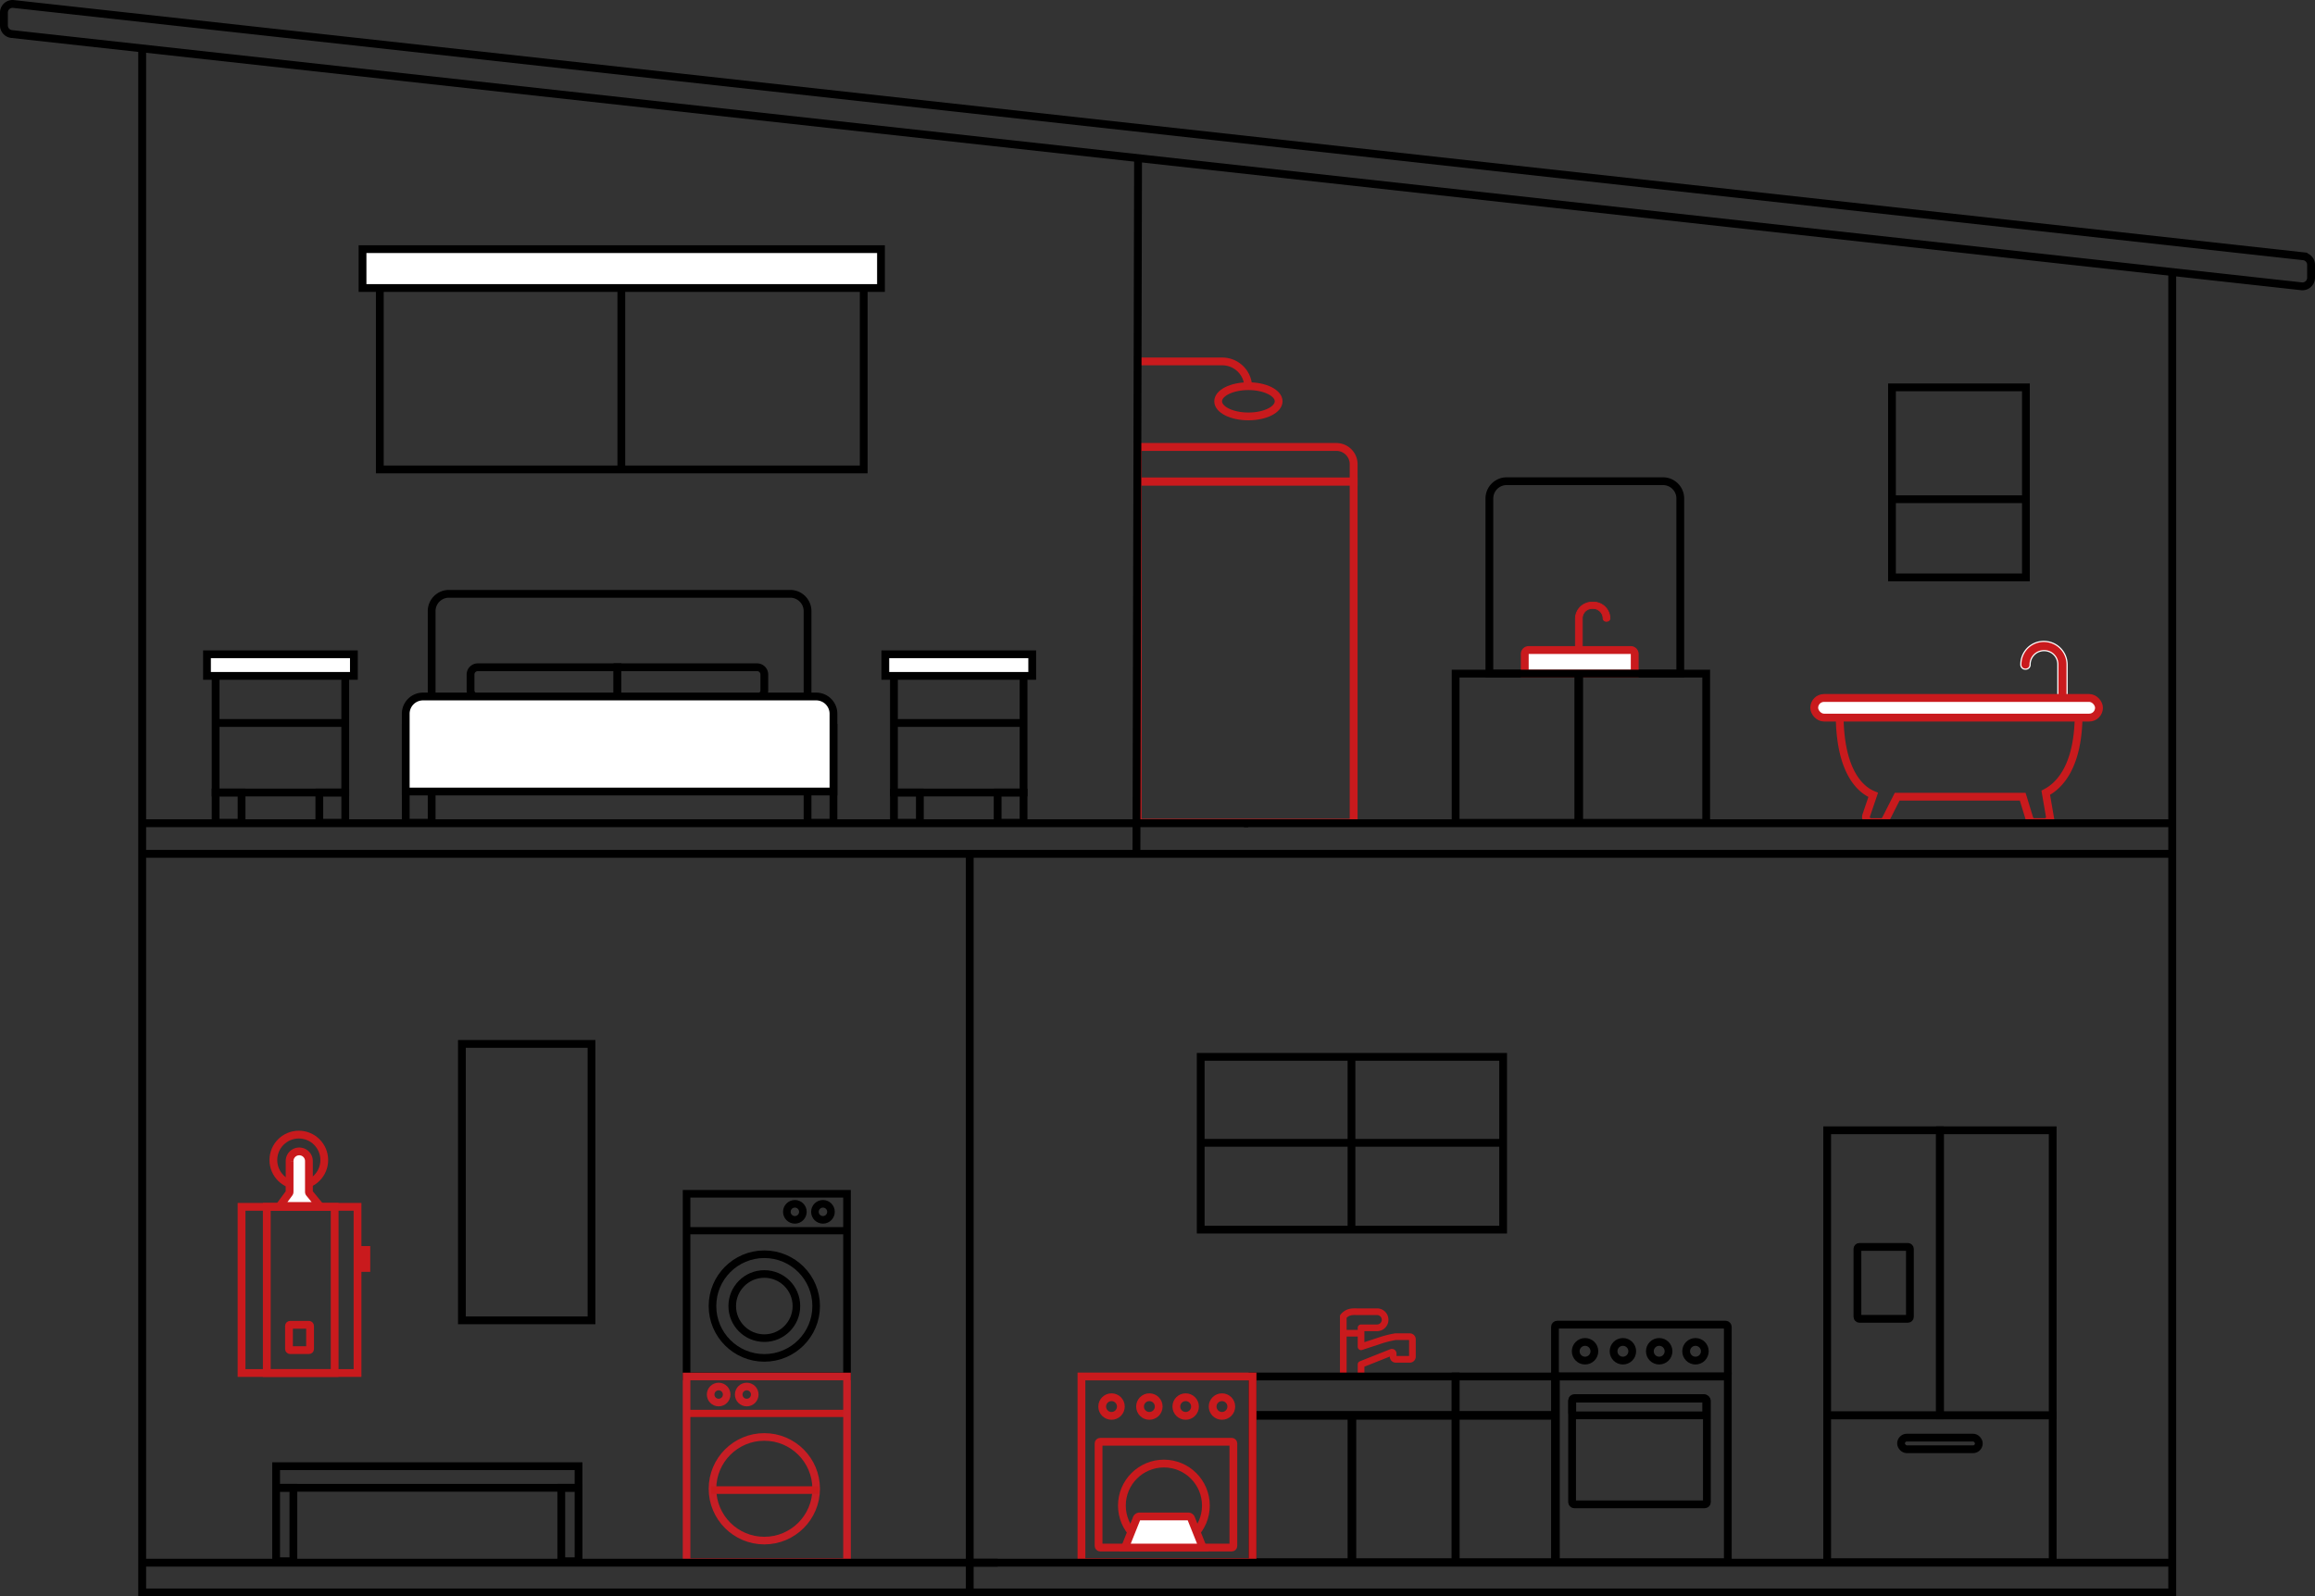 <svg xmlns="http://www.w3.org/2000/svg" width="589.4" height="406.547" viewBox="0 0 589.4 406.547">
  <rect x="0" y="0" width="589.4" height="406.547" fill="#333333" stroke="none"/>
  <g id="Group_48" data-name="Group 48" transform="translate(-29.8 0.747)">
    <g id="Group_20" data-name="Group 20" transform="translate(100.1 294.8)">
      <g id="Group_19" data-name="Group 19">
        <rect id="Rectangle" width="77" height="5.5" transform="translate(0 77.847)" fill="none" stroke="#000" stroke-miterlimit="10" stroke-width="1.98"/>
        <rect id="Rectangle-2" data-name="Rectangle" width="4.4" height="18.7" transform="translate(0 83.347)" fill="none" stroke="#000" stroke-miterlimit="10" stroke-width="1.98"/>
      </g>
      <rect id="Rectangle_Copy_56" data-name="Rectangle Copy 56" width="4.4" height="18.7" transform="translate(72.6 83.347)" fill="none" stroke="#000" stroke-miterlimit="10" stroke-width="1.98"/>
    </g>
    <g id="Group_32" data-name="Group 32" transform="translate(91.3 288.2)">
      <rect id="Rectangle-3" data-name="Rectangle" width="29.525" height="42.319" transform="translate(0 18.395)" fill="none" stroke="#c91a1d" stroke-miterlimit="10" stroke-width="1.98"/>
      <rect id="Rectangle_Copy_12" data-name="Rectangle Copy 12" width="17.28" height="42.319" transform="translate(6.423 18.395)" fill="none" stroke="#c91a1d" stroke-miterlimit="10" stroke-width="1.98"/>
      <rect id="Rectangle-4" data-name="Rectangle" width="5.368" height="6.442" rx="0.268" transform="translate(12.078 48.444)" fill="none" stroke="#c91a1d" stroke-miterlimit="10" stroke-width="1.98"/>
      <circle id="Oval" cx="6.48" cy="6.48" r="6.48" transform="translate(8.1 0)" fill="none" stroke="#c91a1d" stroke-miterlimit="10" stroke-width="1.98"/>
      <path id="Combined_Shape" data-name="Combined Shape" d="M0,13.847,2.4,10.6a.537.537,0,0,0,.105-.319V9.126h.007V2.615c0-.015,0-.032,0-.047,0-.032,0-.064,0-.1a2.461,2.461,0,1,1,4.921,0c0,.032,0,.065,0,.1,0,.015,0,.031,0,.047V9.126h0V10.27a.539.539,0,0,0,.122.34L10.2,13.847Z" transform="translate(9.72 4.32)" fill="#fff" stroke="#c91a1d" stroke-miterlimit="10" stroke-width="1.98"/>
      <g id="Rectangle-5" data-name="Rectangle" transform="translate(29.525 28.386)" fill="none" stroke="#c91a1d" stroke-miterlimit="10" stroke-width="1.98">
        <rect width="3.24" height="6.561" stroke="none"/>
        <rect x="0.99" y="0.99" width="1.26" height="4.581" fill="none"/>
      </g>
    </g>
    <g id="Group_3_Copy" data-name="Group 3 Copy" transform="translate(425.7 341)">
      <rect id="Rectangle-6" data-name="Rectangle" width="44" height="47.3" transform="translate(0 8.8)" fill="none" stroke="#000" stroke-miterlimit="10" stroke-width="1.98"/>
      <rect id="Rectangle-7" data-name="Rectangle" width="34.32" height="26.928" rx="0.55" transform="translate(4.356 14.432)" fill="none" stroke="#000" stroke-miterlimit="10" stroke-width="1.98"/>
      <g id="Group_33" data-name="Group 33" transform="translate(5.28)">
        <circle id="Oval-2" data-name="Oval" cx="2.376" cy="2.376" r="2.376" transform="translate(0 0)" fill="none" stroke="#000" stroke-miterlimit="10" stroke-width="1.98"/>
        <circle id="Oval_Copy" data-name="Oval Copy" cx="2.376" cy="2.376" r="2.376" transform="translate(9.636 0)" fill="none" stroke="#000" stroke-miterlimit="10" stroke-width="1.98"/>
        <circle id="Oval_Copy_2" data-name="Oval Copy 2" cx="2.376" cy="2.376" r="2.376" transform="translate(18.876 0)" fill="none" stroke="#000" stroke-miterlimit="10" stroke-width="1.98"/>
        <circle id="Oval_Copy_3" data-name="Oval Copy 3" cx="2.376" cy="2.376" r="2.376" transform="translate(28.116 0)" fill="none" stroke="#000" stroke-miterlimit="10" stroke-width="1.98"/>
      </g>
      <rect id="Rectangle-8" data-name="Rectangle" width="34.1" height="4.4" rx="0.55" transform="translate(4.4 14.3)" fill="none" stroke="#000" stroke-miterlimit="10" stroke-width="1.98"/>
    </g>
    <path id="Combined_Shape-2" data-name="Combined Shape" d="M0,16.5V5.477H4.526V8.936L9.5,7.3a26.549,26.549,0,0,1,3.772-.937h3.662a.666.666,0,0,1,.666.666v4.433a.667.667,0,0,1-.666.666H13.37a.666.666,0,0,1-.665-.666v-.8a.333.333,0,0,0-.456-.31L4.526,13.425V16.5Zm17.6-5.034v0ZM0,5.477V1.211C1.229-.16,2.419.006,3.621.006H8.6a2.048,2.048,0,0,1,0,4.1H4.526V5.477Z" transform="translate(371.8 333.3)" fill="none" stroke="#c91a1d" stroke-linejoin="round" stroke-miterlimit="10" stroke-width="1.7"/>
    <rect id="Rectangle_Copy_8" data-name="Rectangle Copy 8" width="51.7" height="2.2" transform="translate(348.7 358.6)"/>
    <rect id="Rectangle_Copy_65" data-name="Rectangle Copy 65" width="25.3" height="2.2" transform="translate(400.4 358.6)"/>
    <rect id="Rectangle_Copy_39" data-name="Rectangle Copy 39" width="37.4" height="2.2" transform="translate(375.1 359.7) rotate(90)"/>
    <rect id="Rectangle-9" data-name="Rectangle" width="51.7" height="47.3" transform="translate(348.7 349.8)" fill="none" stroke="#000" stroke-miterlimit="10" stroke-width="1.98"/>
    <rect id="Rectangle_Copy_66" data-name="Rectangle Copy 66" width="25.52" height="47.3" transform="translate(400.4 349.8)" fill="none" stroke="#000" stroke-miterlimit="10" stroke-width="1.98"/>
    <g id="Group_35_Copy_2" data-name="Group 35 Copy 2" transform="translate(204.6 303.27)">
      <g id="Group_35_Copy" data-name="Group 35 Copy">
        <rect id="Rectangle-10" data-name="Rectangle" width="40.85" height="1.838" transform="translate(0 8.484)"/>
        <rect id="Rectangle-11" data-name="Rectangle" width="40.85" height="46.506" fill="none" stroke="#000" stroke-miterlimit="10" stroke-width="1.935"/>
        <circle id="Oval-3" data-name="Oval" cx="2.043" cy="2.043" r="2.043" transform="translate(25.531 2.553)" fill="none" stroke="#000" stroke-miterlimit="10" stroke-width="1.935"/>
        <circle id="Oval_Copy-2" data-name="Oval Copy" cx="2.043" cy="2.043" r="2.043" transform="translate(32.68 2.553)" fill="none" stroke="#000" stroke-miterlimit="10" stroke-width="1.935"/>
        <circle id="Oval-4" data-name="Oval" cx="13.198" cy="13.198" r="13.198" transform="translate(6.599 15.397)" fill="none" stroke="#000" stroke-miterlimit="10" stroke-width="1.935"/>
        <circle id="Oval-5" data-name="Oval" cx="8.17" cy="8.17" r="8.17" transform="translate(11.627 20.425)" fill="none" stroke="#000" stroke-miterlimit="10" stroke-width="1.935"/>
      </g>
    </g>
    <g id="Group_37" data-name="Group 37" transform="translate(204.6 349.8)">
      <g id="Group_35" data-name="Group 35">
        <rect id="Rectangle-12" data-name="Rectangle" width="40.85" height="1.838" transform="translate(0 8.484)" fill="#c91a1d"/>
        <rect id="Rectangle-13" data-name="Rectangle" width="40.85" height="47.3" fill="none" stroke="#c71e25" stroke-miterlimit="10" stroke-width="1.935"/>
        <circle id="Oval-6" data-name="Oval" cx="2.043" cy="2.043" r="2.043" transform="translate(6.128 2.553)" fill="none" stroke="#c71e25" stroke-miterlimit="10" stroke-width="1.935"/>
        <circle id="Oval_Copy-3" data-name="Oval Copy" cx="2.043" cy="2.043" r="2.043" transform="translate(13.276 2.553)" fill="none" stroke="#c71e25" stroke-miterlimit="10" stroke-width="1.935"/>
        <circle id="Oval-7" data-name="Oval" cx="13.198" cy="13.198" r="13.198" transform="translate(6.599 15.397)" fill="none" stroke="#c71e25" stroke-miterlimit="10" stroke-width="1.935"/>
        <rect id="Rectangle-14" data-name="Rectangle" width="27.338" height="1.935" transform="translate(6.285 27.967)" fill="#c91a1d"/>
      </g>
    </g>
    <g id="Group_2" data-name="Group 2" transform="translate(495 287.1)">
      <rect id="Rectangle-15" data-name="Rectangle" width="57.42" height="37.4" transform="translate(0 72.6)" fill="none" stroke="#000" stroke-miterlimit="10" stroke-width="1.98"/>
      <rect id="Rectangle_Copy_13" data-name="Rectangle Copy 13" width="28.71" height="72.6" fill="none" stroke="#000" stroke-miterlimit="10" stroke-width="1.98"/>
      <rect id="Rectangle_Copy_14" data-name="Rectangle Copy 14" width="28.71" height="72.6" transform="translate(28.71)" fill="none" stroke="#000" stroke-miterlimit="10" stroke-width="1.98"/>
      <rect id="Rectangle-16" data-name="Rectangle" width="19.8" height="2.97" rx="1.485" transform="translate(18.81 78.265)" fill="none" stroke="#000" stroke-miterlimit="10" stroke-width="1.98"/>
      <rect id="Rectangle-17" data-name="Rectangle" width="13.365" height="18.315" rx="0.495" transform="translate(7.7 29.7)" fill="none" stroke="#000" stroke-miterlimit="10" stroke-width="1.98"/>
    </g>
    <rect id="Rectangle-18" data-name="Rectangle" width="44" height="13.2" rx="0.55" transform="translate(425.7 336.6)" fill="none" stroke="#000" stroke-miterlimit="10" stroke-width="1.98"/>
    <g id="Group_38" data-name="Group 38" transform="translate(147.4 265.1)">
      <rect id="Rectangle-19" data-name="Rectangle" width="33" height="70.4" fill="none" stroke="#000" stroke-miterlimit="10" stroke-width="1.98"/>
    </g>
    <g id="Group_3" data-name="Group 3" transform="translate(305.14 349.8)">
      <circle id="Oval-8" data-name="Oval" cx="10.692" cy="10.692" r="10.692" transform="translate(10.296 22.176)" fill="none" stroke="#c91a1d" stroke-miterlimit="10" stroke-width="1.98"/>
      <rect id="Rectangle-20" data-name="Rectangle" width="43.56" height="47.3" fill="none" stroke="#c91a1d" stroke-miterlimit="10" stroke-width="1.98"/>
      <rect id="Rectangle-21" data-name="Rectangle" width="34.32" height="26.928" rx="0.396" transform="translate(4.356 16.632)" fill="none" stroke="#c91a1d" stroke-miterlimit="10" stroke-width="1.98"/>
      <path id="Rectangle-22" data-name="Rectangle" d="M2.969.5A.792.792,0,0,1,3.7,0H16.1a.792.792,0,0,1,.735.5L19.8,7.92H0Z" transform="translate(11.088 35.64)" fill="#fff" stroke="#c91a1d" stroke-miterlimit="10" stroke-width="1.98"/>
      <g id="Group_33-2" data-name="Group 33" transform="translate(5.28 5.28)">
        <circle id="Oval-9" data-name="Oval" cx="2.376" cy="2.376" r="2.376" transform="translate(0 0)" fill="none" stroke="#c91a1d" stroke-miterlimit="10" stroke-width="1.98"/>
        <circle id="Oval_Copy-4" data-name="Oval Copy" cx="2.376" cy="2.376" r="2.376" transform="translate(9.636 0)" fill="none" stroke="#c91a1d" stroke-miterlimit="10" stroke-width="1.98"/>
        <circle id="Oval_Copy_2-2" data-name="Oval Copy 2" cx="2.376" cy="2.376" r="2.376" transform="translate(18.876 0)" fill="none" stroke="#c91a1d" stroke-miterlimit="10" stroke-width="1.98"/>
        <circle id="Oval_Copy_3-2" data-name="Oval Copy 3" cx="2.376" cy="2.376" r="2.376" transform="translate(28.116 0)" fill="none" stroke="#c91a1d" stroke-miterlimit="10" stroke-width="1.98"/>
      </g>
    </g>
    <rect id="Rectangle-23" data-name="Rectangle" width="77" height="44" transform="translate(335.5 268.4)" fill="none" stroke="#000" stroke-miterlimit="10" stroke-width="1.98"/>
    <rect id="Rectangle-24" data-name="Rectangle" width="1.98" height="44" transform="translate(372.9 268.4)"/>
    <rect id="Rectangle-25" data-name="Rectangle" width="77" height="1.98" transform="translate(335.5 289.3)"/>
    <g id="Group_43" data-name="Group 43" transform="translate(491.7 162.6)">
      <path id="Path" d="M-1.23,14.124H0V5.885A5.9,5.9,0,0,0-5.885,0,5.828,5.828,0,0,0-11.77,5.885a1.112,1.112,0,0,0,1.177,1.177A1.112,1.112,0,0,0-9.416,5.885,3.541,3.541,0,0,1-5.885,2.354,3.468,3.468,0,0,1-2.354,5.885v8.239Z" transform="translate(64.381)" fill="#c91a1d" stroke="#fff" stroke-miterlimit="10" stroke-width="0.3"/>
      <g id="Group_39" data-name="Group 39" transform="translate(0 14.201)">
        <path id="Combined_Shape-3" data-name="Combined Shape" d="M49.553,27.626a1.3,1.3,0,0,1-1.237-.914l-1.706-5.558H14.643l-2.922,5.764a1.293,1.293,0,0,1-1.155.709H8A1.3,1.3,0,0,1,6.77,25.916l1.777-5.233C5.578,19.474,0,15.184,0,0H60.851c0,13.457-4.93,18.358-8.376,20.139l1.032,5.972a1.294,1.294,0,0,1-1.275,1.515Z" transform="translate(6.473 4.199)" fill="none" stroke="#c91a1d" stroke-miterlimit="10" stroke-width="1.98"/>
        <rect id="Rectangle-26" data-name="Rectangle" width="72.503" height="5" rx="2.5" transform="translate(0 0.199)" fill="#fff" stroke="#c91a1d" stroke-miterlimit="10" stroke-width="2"/>
      </g>
    </g>
    <rect id="Rectangle-27" data-name="Rectangle" width="55" height="86.9" transform="translate(319.44 121.88)" fill="none" stroke="#c91a1d" stroke-miterlimit="10" stroke-width="2"/>
    <g id="Group_42" data-name="Group 42" transform="translate(319.872 91.294)">
      <ellipse id="Oval-10" data-name="Oval" cx="3.85" cy="7.7" rx="3.85" ry="7.7" transform="translate(35.473 6.306) rotate(90)" fill="none" stroke="#c91a1d" stroke-miterlimit="10" stroke-width="1.98"/>
      <path id="Path_13" data-name="Path 13" d="M0,0H20.9a6.6,6.6,0,0,1,6.6,6.6h0" transform="translate(0.228 0.006)" fill="none" stroke="#c91a1d" stroke-miterlimit="10" stroke-width="1.98"/>
    </g>
    <path id="Rectangle-28" data-name="Rectangle" d="M0,0H50.6A4.4,4.4,0,0,1,55,4.4V8.8a0,0,0,0,1,0,0H0a0,0,0,0,1,0,0V0A0,0,0,0,1,0,0Z" transform="translate(319.44 113.08)" fill="none" stroke="#c91a1d" stroke-miterlimit="10" stroke-width="2"/>
    <path id="Path-2" data-name="Path" d="M.88,12.1A.8.8,0,0,1,0,11.286V4.069A4.255,4.255,0,0,1,4.4,0,4.2,4.2,0,0,1,8.8,4.069a.9.9,0,0,1-.036.256.734.734,0,0,1-.272.388.956.956,0,0,1-.572.169.823.823,0,0,1-.831-.518.878.878,0,0,1-.049-.3A2.553,2.553,0,0,0,4.4,1.628,2.5,2.5,0,0,0,1.76,4.069v7.217A.8.8,0,0,1,.88,12.1Z" transform="translate(430.9 152.6)" fill="#c91a1d" stroke="#c91a1d" stroke-miterlimit="10" stroke-width="0.2"/>
    <path id="Rectangle-29" data-name="Rectangle" d="M4.4,0H44.2a4.4,4.4,0,0,1,4.4,4.4V49a0,0,0,0,1,0,0H0a0,0,0,0,1,0,0V4.4A4.4,4.4,0,0,1,4.4,0Z" transform="translate(409 121.8)" fill="none" stroke="#000" stroke-miterlimit="10" stroke-width="1.98"/>
    <rect id="Rectangle-30" data-name="Rectangle" width="34.1" height="48.4" transform="translate(511.5 97.9)" fill="none" stroke="#000" stroke-miterlimit="10" stroke-width="1.98"/>
    <rect id="Rectangle-31" data-name="Rectangle" width="34.1" height="1.98" transform="translate(511.5 125.4)"/>
    <g id="Group_20-2" data-name="Group 20" transform="translate(133.1 150.48)">
      <g id="Group_19-2" data-name="Group 19">
        <path id="Rectangle_Copy_58" data-name="Rectangle Copy 58" d="M4.4,0H91.3a4.4,4.4,0,0,1,4.4,4.4v22a0,0,0,0,1,0,0H0a0,0,0,0,1,0,0V4.4A4.4,4.4,0,0,1,4.4,0Z" transform="translate(6.6)" fill="none" stroke="#000" stroke-miterlimit="10" stroke-width="1.98"/>
        <g id="Group_45" data-name="Group 45" transform="translate(16.5 18.7)">
          <g id="Group_47" data-name="Group 47">
            <path id="Rectangle_Copy_61" data-name="Rectangle Copy 61" d="M1.857,0H37.4a0,0,0,0,1,0,0V7.7a0,0,0,0,1,0,0H1.857A1.857,1.857,0,0,1,0,5.843V1.857A1.857,1.857,0,0,1,1.857,0Z" fill="none" stroke="#000" stroke-miterlimit="10" stroke-width="1.98"/>
            <path id="Rectangle_Copy_72" data-name="Rectangle Copy 72" d="M0,0H35.543A1.857,1.857,0,0,1,37.4,1.857V5.843A1.857,1.857,0,0,1,35.543,7.7H0a0,0,0,0,1,0,0V0A0,0,0,0,1,0,0Z" transform="translate(37.4)" fill="none" stroke="#000" stroke-miterlimit="10" stroke-width="1.98"/>
          </g>
        </g>
        <rect id="Rectangle_Copy_67" data-name="Rectangle Copy 67" width="6.6" height="24.2" transform="translate(102.3 34.1)" fill="none" stroke="#000" stroke-miterlimit="10" stroke-width="1.98"/>
        <rect id="Rectangle_Copy_68" data-name="Rectangle Copy 68" width="6.6" height="24.2" transform="translate(0 34.1)" fill="none" stroke="#000" stroke-miterlimit="10" stroke-width="1.98"/>
        <path id="Rectangle-32" data-name="Rectangle" d="M4.4,0H104.5a4.4,4.4,0,0,1,4.4,4.4V24.2a0,0,0,0,1,0,0H0a0,0,0,0,1,0,0V4.4A4.4,4.4,0,0,1,4.4,0Z" transform="translate(0 26.147)" fill="#fff" stroke="#000" stroke-miterlimit="10" stroke-width="1.98"/>
      </g>
    </g>
    <g id="Group_46" data-name="Group 46" transform="translate(82.5 165.88)">
      <rect id="Rectangle_Copy_73" data-name="Rectangle Copy 73" width="6.6" height="7.7" transform="translate(2.2 35.2)" fill="none" stroke="#000" stroke-miterlimit="10" stroke-width="1.98"/>
      <rect id="Rectangle_Copy_74" data-name="Rectangle Copy 74" width="6.6" height="7.7" transform="translate(28.6 35.2)" fill="none" stroke="#000" stroke-miterlimit="10" stroke-width="1.98"/>
      <rect id="Rectangle-33" data-name="Rectangle" width="33" height="31.9" transform="translate(2.2 3.3)" fill="none" stroke="#000" stroke-miterlimit="10" stroke-width="1.98"/>
      <rect id="Rectangle-34" data-name="Rectangle" width="37.4" height="5.5" fill="#fff" stroke="#000" stroke-miterlimit="10" stroke-width="1.98"/>
      <rect id="Rectangle-35" data-name="Rectangle" width="33" height="1.98" transform="translate(2.2 16.5)"/>
    </g>
    <g id="Group_46_Copy" data-name="Group 46 Copy" transform="translate(255.2 165.88)">
      <rect id="Rectangle_Copy_73-2" data-name="Rectangle Copy 73" width="6.6" height="7.7" transform="translate(2.2 35.2)" fill="none" stroke="#000" stroke-miterlimit="10" stroke-width="1.98"/>
      <rect id="Rectangle_Copy_74-2" data-name="Rectangle Copy 74" width="6.6" height="7.7" transform="translate(28.6 35.2)" fill="none" stroke="#000" stroke-miterlimit="10" stroke-width="1.98"/>
      <rect id="Rectangle-36" data-name="Rectangle" width="33" height="31.9" transform="translate(2.2 3.3)" fill="none" stroke="#000" stroke-miterlimit="10" stroke-width="1.98"/>
      <rect id="Rectangle-37" data-name="Rectangle" width="37.4" height="5.5" fill="#fff" stroke="#000" stroke-miterlimit="10" stroke-width="1.98"/>
      <rect id="Rectangle-38" data-name="Rectangle" width="33" height="1.98" transform="translate(2.2 16.5)"/>
    </g>
    <rect id="Rectangle-39" data-name="Rectangle" width="123.2" height="55" transform="translate(126.5 63.8)" fill="none" stroke="#000" stroke-miterlimit="10" stroke-width="1.98"/>
    <rect id="Rectangle-40" data-name="Rectangle" width="1.98" height="55" transform="translate(187 63.8)"/>
    <rect id="Rectangle-41" data-name="Rectangle" width="132" height="9.9" transform="translate(122.1 62.7)" fill="#fff" stroke="#000" stroke-miterlimit="10" stroke-width="1.98"/>
    <path id="Path_14_Copy" data-name="Path 14 Copy" d="M0,2.456A2.2,2.2,0,0,1,2.441.269l583,64.244A2.2,2.2,0,0,1,587.4,66.7v3.273a2.2,2.2,0,0,1-2.441,2.187L1.959,7.916A2.2,2.2,0,0,1,0,5.729Z" transform="translate(30.8 0)" fill="none" stroke="#000" stroke-linecap="round" stroke-miterlimit="10" stroke-width="2"/>
    <path id="Path_15" data-name="Path 15" d="M516.855,56.693V392.7H0V0" transform="translate(66 12.1)" fill="none" stroke="#000" stroke-miterlimit="10" stroke-width="2"/>
    <path id="Path_20_Copy" data-name="Path 20 Copy" d="M1.435.249l-.413,176" transform="translate(318.115 39.901)" fill="none" stroke="#000" stroke-miterlimit="10" stroke-width="2"/>
    <path id="Path_19" data-name="Path 19" d="M0,.627H516.855" transform="translate(65.798 216.073)" fill="none" stroke="#000" stroke-miterlimit="10" stroke-width="2"/>
    <path id="Path_20" data-name="Path 20" d="M.591.659v188.1" transform="translate(276.1 216.591)" fill="none" stroke="#000" stroke-miterlimit="10" stroke-width="2"/>
    <rect id="Rectangle-42" data-name="Rectangle" width="305.8" height="2" transform="translate(277.2 396.22)"/>
    <rect id="Rectangle_Copy_62" data-name="Rectangle Copy 62" width="236.6" height="2" transform="translate(346.5 207.9)"/>
    <rect id="Rectangle_Copy_64" data-name="Rectangle Copy 64" width="281.6" height="2" transform="translate(66 207.9)"/>
    <rect id="Rectangle_Copy_60" data-name="Rectangle Copy 60" width="217.8" height="2" transform="translate(66 396.22)"/>
    <path id="Rectangle-43" data-name="Rectangle" d="M1,0H27a1,1,0,0,1,1,1V6a0,0,0,0,1,0,0H0A0,0,0,0,1,0,6V1A1,1,0,0,1,1,0Z" transform="translate(418 164.8)" fill="#fff" stroke="#c91a1d" stroke-miterlimit="10" stroke-width="2"/>
    <rect id="Rectangle_Copy_39-2" data-name="Rectangle Copy 39" width="37.4" height="2.2" transform="translate(432.85 171.38) rotate(90)"/>
    <rect id="Rectangle-44" data-name="Rectangle" width="63.8" height="38" transform="translate(400.4 170.8)" fill="none" stroke="#000" stroke-miterlimit="10" stroke-width="1.98"/>
  </g>
</svg>
